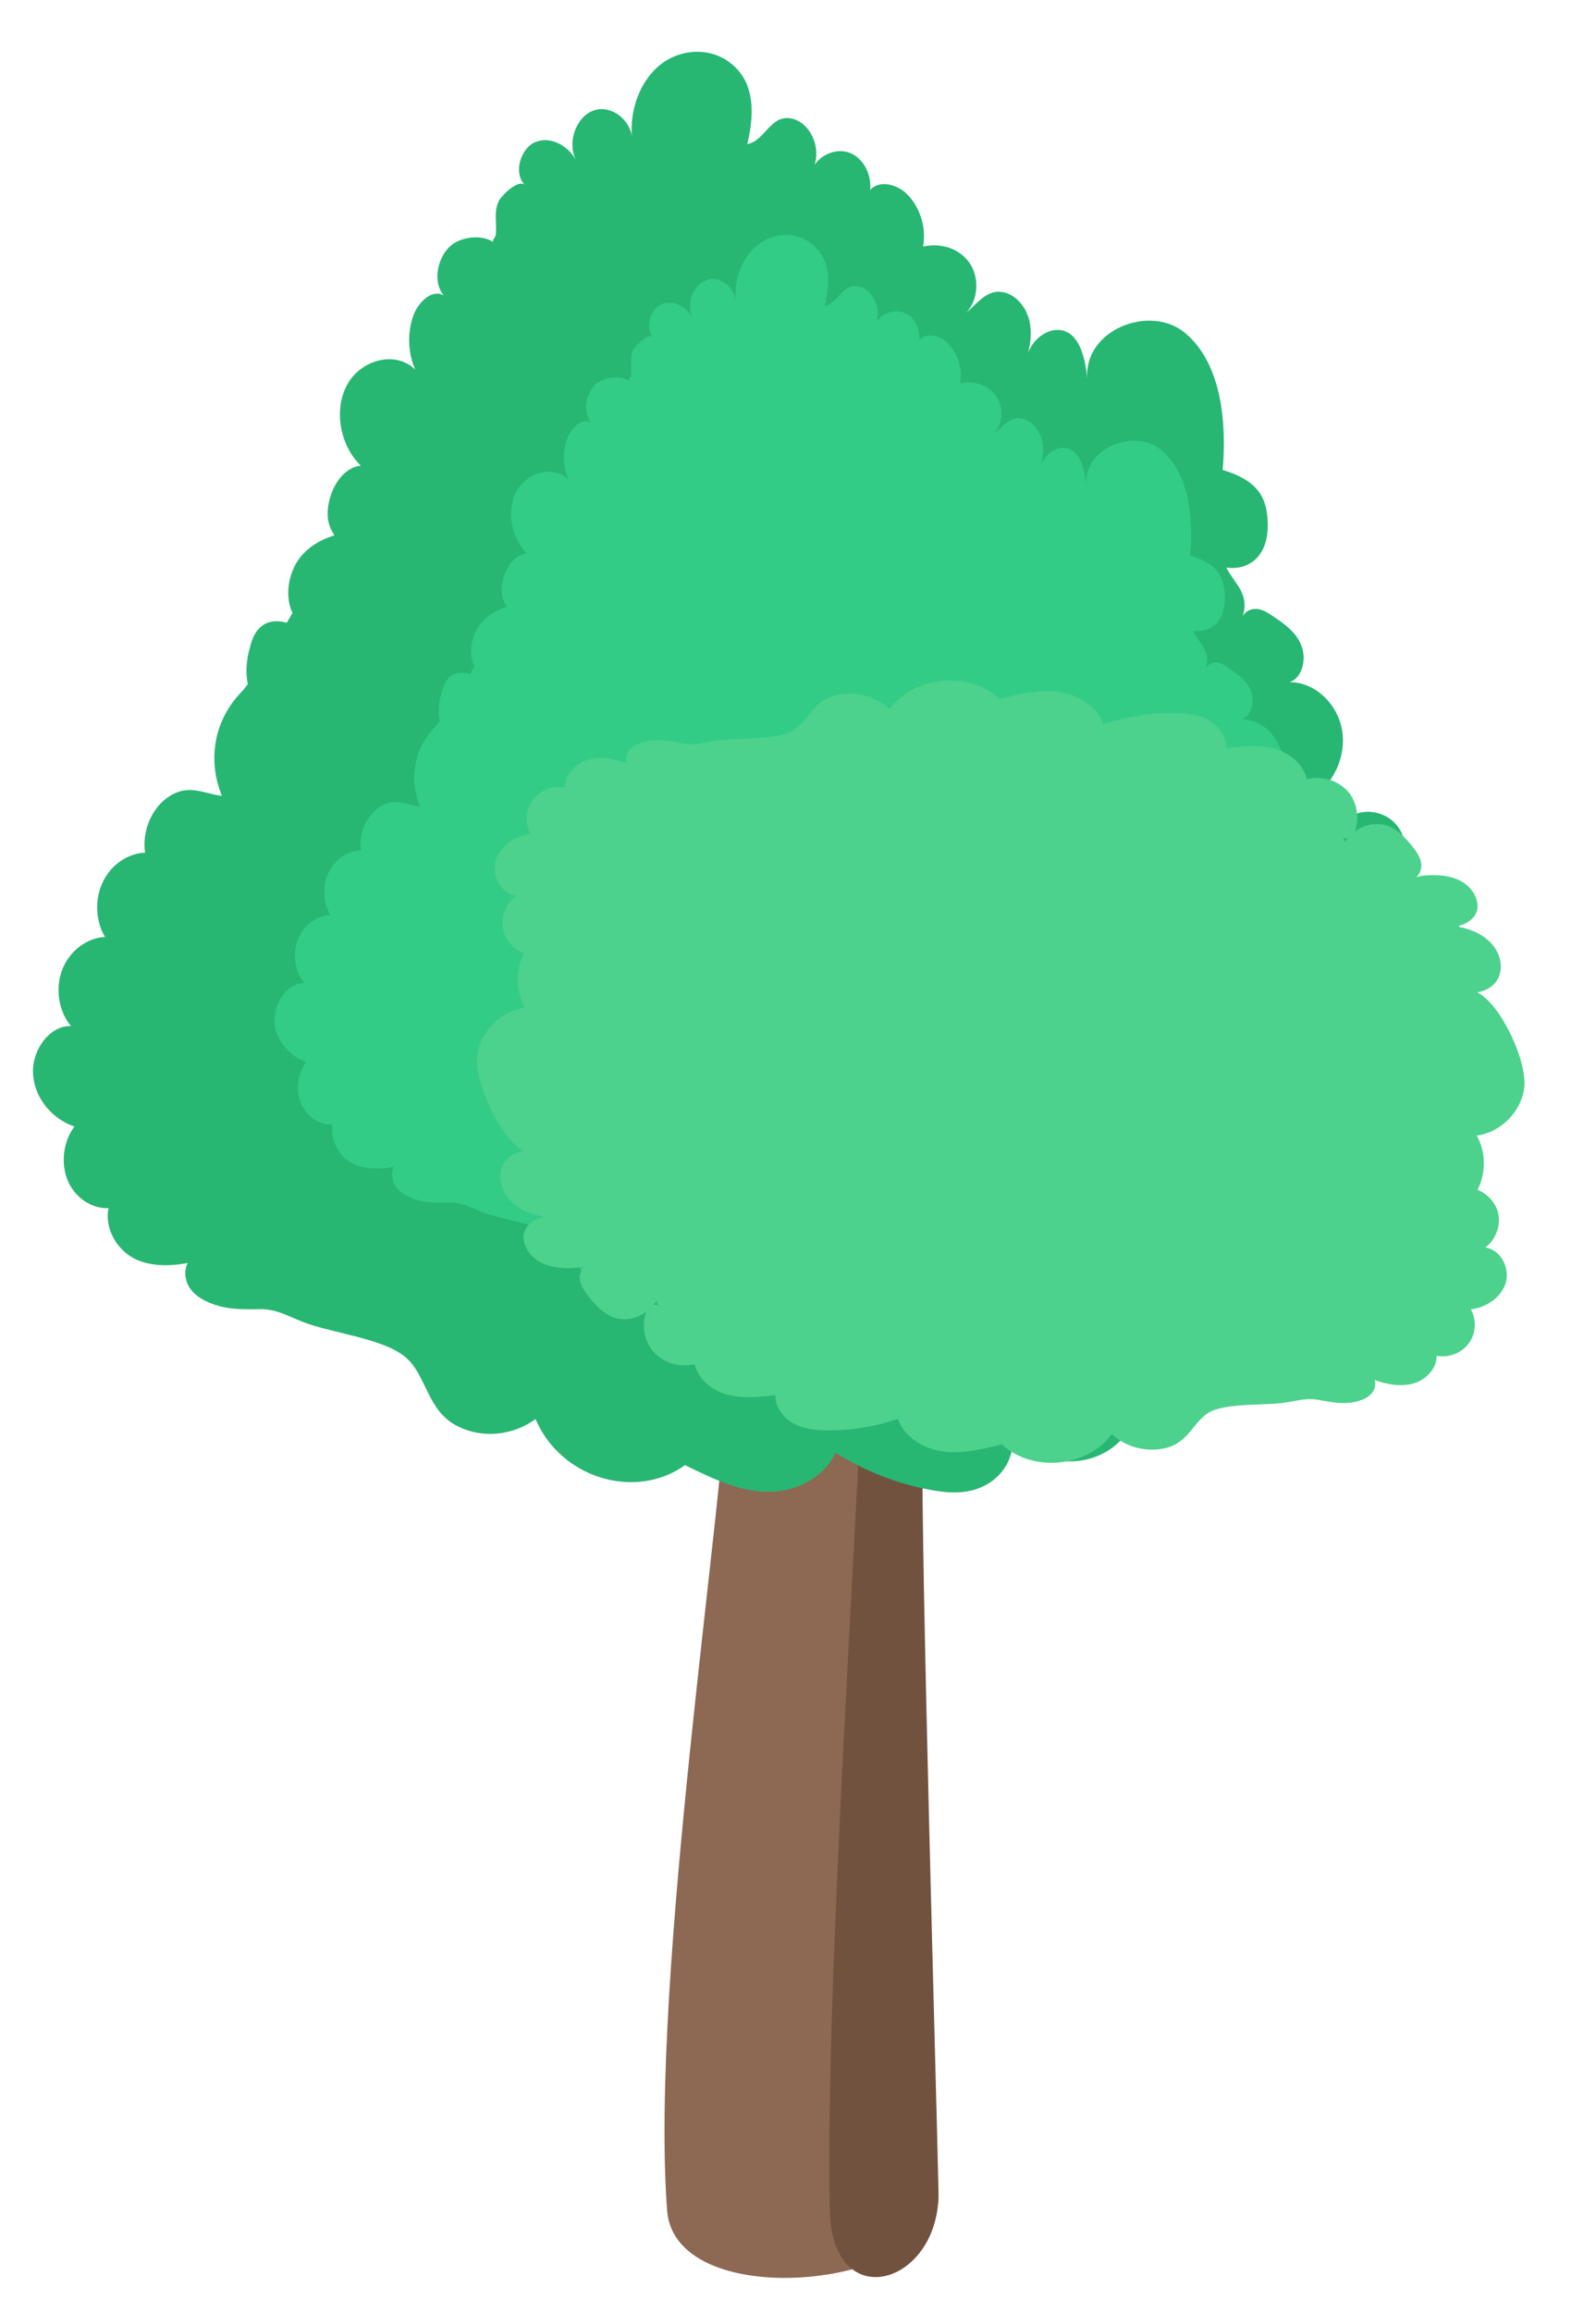 <?xml version="1.0" encoding="UTF-8"?> <svg xmlns="http://www.w3.org/2000/svg" width="29" height="42" viewBox="0 0 29 42" fill="none"><path d="M12.122 40.159C11.802 35.956 13.199 27.01 13.231 24.881C14.644 24.045 16.041 24.145 16.01 26.189C15.979 28.232 16.921 38.129 17.051 39.837C17.181 41.545 12.27 42.096 12.122 40.159Z" fill="#8D6852"></path><path d="M15.078 40.158C14.989 35.959 15.63 27.004 15.662 24.875C16.235 24.03 16.793 24.121 16.762 26.165C16.731 28.208 17.017 38.097 17.053 39.804C17.09 41.511 15.12 42.094 15.078 40.158Z" fill="#71523F"></path><path d="M1.291 18.641C1.066 18.379 0.999 17.96 1.13 17.619C1.26 17.277 1.578 17.038 1.908 17.022C1.737 16.738 1.715 16.336 1.869 16.023C2.017 15.709 2.325 15.502 2.635 15.491C2.579 15.1 2.757 14.677 3.064 14.476C3.422 14.234 3.695 14.416 4.033 14.46C3.764 13.807 3.89 13.085 4.385 12.574C4.421 12.538 4.458 12.489 4.504 12.427C4.456 12.227 4.479 11.98 4.538 11.776C4.569 11.648 4.614 11.514 4.702 11.424C4.841 11.273 5.026 11.264 5.212 11.314C5.243 11.258 5.282 11.196 5.314 11.133C5.16 10.811 5.248 10.355 5.49 10.082C5.651 9.907 5.852 9.794 6.069 9.729C6.085 9.698 5.895 9.543 5.971 9.151C6.035 8.816 6.249 8.495 6.555 8.458C6.192 8.11 6.054 7.469 6.302 7.001C6.549 6.532 7.189 6.362 7.545 6.715C7.414 6.422 7.401 6.067 7.502 5.755C7.592 5.495 7.845 5.243 8.064 5.368C7.844 5.112 7.955 4.625 8.236 4.428C8.433 4.295 8.771 4.267 8.956 4.395C8.957 4.382 8.959 4.369 8.959 4.363L9.006 4.282C9.039 4.069 8.96 3.859 9.064 3.652C9.113 3.552 9.418 3.246 9.539 3.362C9.321 3.152 9.456 2.693 9.729 2.581C10.003 2.468 10.316 2.641 10.468 2.91C10.3 2.6 10.462 2.124 10.782 2.009C11.095 1.893 11.47 2.17 11.489 2.538C11.424 2.035 11.62 1.477 11.996 1.177C12.373 0.877 12.92 0.855 13.287 1.157C13.47 1.305 13.572 1.484 13.619 1.685C13.691 1.973 13.655 2.297 13.579 2.618C13.907 2.556 13.998 2.073 14.385 2.154C14.707 2.223 14.918 2.648 14.8 2.997C14.952 2.776 15.243 2.684 15.47 2.79C15.691 2.889 15.842 3.178 15.81 3.45C15.977 3.275 16.254 3.34 16.438 3.487C16.7 3.714 16.84 4.113 16.773 4.48C17.076 4.41 17.422 4.5 17.614 4.773C17.8 5.039 17.782 5.443 17.556 5.684C17.756 5.513 17.931 5.26 18.209 5.305C18.43 5.338 18.609 5.531 18.686 5.761C18.753 5.97 18.738 6.198 18.679 6.415C18.775 6.155 19.029 5.963 19.276 5.998C19.639 6.051 19.729 6.576 19.758 6.9C19.671 5.995 20.899 5.511 21.54 6.054C22.18 6.597 22.294 7.629 22.217 8.538C22.812 8.717 23.023 8.998 23.035 9.496C23.056 10.127 22.672 10.367 22.283 10.312C22.438 10.62 22.719 10.783 22.573 11.222C22.61 11.107 22.733 11.053 22.838 11.063C22.942 11.072 23.042 11.134 23.128 11.194C23.332 11.33 23.549 11.481 23.645 11.725C23.747 11.97 23.662 12.323 23.431 12.393C23.886 12.389 24.309 12.781 24.388 13.279C24.438 13.592 24.348 13.924 24.167 14.176C24.244 14.196 24.319 14.235 24.379 14.3C24.508 14.469 24.531 14.72 24.435 14.901C24.742 14.64 25.234 14.725 25.438 15.077C25.626 15.395 25.543 15.859 25.29 16.111C25.295 16.125 25.3 16.138 25.306 16.152C25.526 16.113 25.77 16.247 25.867 16.478C25.981 16.744 25.909 17.091 25.718 17.309C26.042 17.076 26.539 17.318 26.606 17.737C26.667 18.135 26.35 18.44 26.032 18.535C26.121 18.714 26.36 18.762 26.488 18.931C26.658 19.162 26.726 19.489 26.672 19.785C26.599 20.217 26.263 20.579 25.875 20.655C26.175 20.683 26.406 21.024 26.395 21.364C26.383 21.703 26.176 22.018 25.917 22.191C25.679 22.346 25.404 22.406 25.127 22.413C25.126 22.426 25.131 22.44 25.13 22.453C25.363 22.559 25.549 22.832 25.49 23.108C25.422 23.416 25.17 23.655 24.892 23.741C24.615 23.826 24.322 23.793 24.047 23.709C23.964 23.682 23.881 23.655 23.807 23.602C23.889 23.708 23.906 23.88 23.867 24.014C23.819 24.186 23.687 24.325 23.557 24.45C23.355 24.648 23.134 24.837 22.871 24.905C22.568 24.982 22.246 24.841 22.046 24.587C22.097 24.958 21.974 25.36 21.726 25.625C21.42 25.944 20.939 26.031 20.569 25.834C20.411 26.258 19.988 26.501 19.583 26.542C19.178 26.584 18.776 26.449 18.387 26.322C18.342 26.665 18.073 26.935 17.781 27.039C17.488 27.15 17.169 27.121 16.872 27.061C16.277 26.948 15.706 26.719 15.184 26.396C14.934 26.897 14.386 27.129 13.882 27.102C13.379 27.076 12.907 26.843 12.448 26.618C11.539 27.268 10.184 26.85 9.731 25.781C9.307 26.089 8.751 26.137 8.305 25.906C7.759 25.627 7.758 24.999 7.375 24.663C6.973 24.312 5.996 24.216 5.495 24.013C5.216 23.903 5.017 23.78 4.721 23.785C4.398 23.789 4.115 23.796 3.811 23.67C3.672 23.611 3.541 23.534 3.454 23.408C3.367 23.282 3.332 23.089 3.411 22.946C3.077 23.007 2.721 23.014 2.42 22.855C2.12 22.691 1.898 22.317 1.971 21.95C1.661 21.961 1.358 21.757 1.229 21.444C1.1 21.131 1.15 20.736 1.352 20.467C0.976 20.341 0.641 19.983 0.603 19.541C0.558 19.105 0.892 18.625 1.291 18.641ZM25.211 16.182C25.204 16.182 25.197 16.188 25.197 16.188C25.197 16.188 25.204 16.188 25.211 16.182ZM21.903 24.352C21.886 24.317 21.87 24.277 21.861 24.236C21.844 24.274 21.814 24.317 21.791 24.354L21.903 24.352Z" fill="#27B772"></path><path d="M5.533 17.863C5.361 17.664 5.312 17.339 5.408 17.079C5.505 16.82 5.752 16.633 6.003 16.623C5.872 16.401 5.854 16.099 5.969 15.854C6.084 15.609 6.322 15.454 6.559 15.449C6.514 15.151 6.656 14.823 6.888 14.668C7.161 14.483 7.372 14.62 7.632 14.657C7.429 14.154 7.519 13.599 7.904 13.209C7.926 13.184 7.963 13.142 7.993 13.099C7.955 12.945 7.972 12.757 8.02 12.597C8.048 12.502 8.078 12.4 8.144 12.327C8.246 12.212 8.392 12.206 8.539 12.245C8.563 12.202 8.594 12.152 8.618 12.108C8.502 11.862 8.568 11.508 8.758 11.303C8.883 11.164 9.035 11.079 9.204 11.029C9.22 11.005 9.073 10.886 9.127 10.584C9.177 10.326 9.338 10.079 9.577 10.055C9.299 9.788 9.194 9.294 9.378 8.937C9.57 8.575 10.062 8.443 10.332 8.717C10.228 8.491 10.221 8.215 10.303 7.974C10.373 7.778 10.569 7.586 10.738 7.68C10.573 7.468 10.653 7.096 10.871 6.946C11.019 6.841 11.283 6.826 11.426 6.918C11.427 6.911 11.428 6.898 11.429 6.892L11.467 6.83C11.489 6.668 11.431 6.506 11.512 6.349C11.552 6.275 11.784 6.034 11.874 6.127C11.711 5.968 11.81 5.617 12.022 5.525C12.234 5.44 12.471 5.573 12.59 5.78C12.461 5.539 12.587 5.177 12.832 5.089C13.077 5 13.359 5.215 13.373 5.498C13.323 5.107 13.475 4.682 13.765 4.454C14.057 4.218 14.479 4.204 14.76 4.44C14.9 4.557 14.979 4.695 15.018 4.843C15.077 5.064 15.04 5.316 14.985 5.56C15.232 5.511 15.306 5.144 15.603 5.204C15.848 5.259 16.015 5.582 15.925 5.849C16.046 5.676 16.269 5.612 16.439 5.686C16.611 5.748 16.722 5.967 16.703 6.175C16.834 6.043 17.047 6.088 17.187 6.206C17.388 6.381 17.498 6.686 17.445 6.969C17.68 6.912 17.944 6.982 18.095 7.192C18.241 7.396 18.225 7.708 18.05 7.895C18.206 7.766 18.337 7.568 18.55 7.601C18.719 7.629 18.857 7.772 18.919 7.955C18.97 8.117 18.96 8.293 18.912 8.458C18.99 8.256 19.181 8.11 19.369 8.14C19.648 8.179 19.715 8.584 19.738 8.835C19.671 8.141 20.613 7.763 21.107 8.181C21.601 8.599 21.686 9.392 21.627 10.094C22.082 10.227 22.246 10.445 22.256 10.832C22.27 11.318 21.977 11.501 21.678 11.46C21.794 11.7 22.013 11.825 21.903 12.162C21.931 12.073 22.027 12.029 22.105 12.036C22.19 12.044 22.258 12.089 22.332 12.142C22.486 12.248 22.654 12.361 22.728 12.551C22.803 12.735 22.745 13.011 22.562 13.066C22.91 13.066 23.238 13.364 23.301 13.749C23.338 13.988 23.268 14.244 23.132 14.441C23.196 14.46 23.253 14.485 23.293 14.541C23.395 14.655 23.41 14.846 23.331 14.989C23.566 14.788 23.942 14.855 24.101 15.125C24.243 15.367 24.183 15.728 23.988 15.92C23.993 15.934 23.999 15.941 23.998 15.954C24.165 15.923 24.353 16.025 24.428 16.203C24.515 16.407 24.457 16.67 24.317 16.84C24.57 16.661 24.948 16.846 24.996 17.171C25.047 17.477 24.802 17.71 24.558 17.785C24.624 17.922 24.811 17.959 24.904 18.092C25.033 18.267 25.088 18.521 25.048 18.747C24.99 19.082 24.728 19.359 24.433 19.417C24.668 19.439 24.841 19.697 24.837 19.958C24.832 20.22 24.672 20.46 24.469 20.593C24.287 20.713 24.072 20.759 23.861 20.766C23.86 20.773 23.866 20.786 23.865 20.793C24.048 20.875 24.187 21.084 24.141 21.296C24.086 21.533 23.891 21.718 23.681 21.784C23.471 21.85 23.244 21.823 23.032 21.764C22.968 21.745 22.905 21.72 22.849 21.682C22.913 21.767 22.928 21.892 22.892 22C22.852 22.141 22.751 22.243 22.656 22.345C22.504 22.495 22.332 22.643 22.13 22.697C21.895 22.754 21.655 22.647 21.495 22.456C21.534 22.741 21.44 23.053 21.25 23.252C21.017 23.499 20.643 23.563 20.361 23.413C20.238 23.742 19.918 23.929 19.6 23.959C19.288 23.989 18.982 23.889 18.682 23.79C18.645 24.048 18.441 24.259 18.216 24.343C17.991 24.427 17.75 24.405 17.517 24.364C17.058 24.277 16.621 24.106 16.223 23.853C16.03 24.235 15.606 24.413 15.219 24.397C14.833 24.381 14.468 24.197 14.116 24.021C13.419 24.521 12.377 24.203 12.026 23.379C11.701 23.618 11.271 23.65 10.925 23.475C10.504 23.26 10.51 22.776 10.211 22.519C9.901 22.249 9.152 22.174 8.765 22.021C8.549 21.936 8.393 21.843 8.169 21.849C7.925 21.852 7.701 21.858 7.467 21.758C7.359 21.716 7.26 21.654 7.19 21.556C7.12 21.458 7.101 21.312 7.157 21.2C6.904 21.242 6.627 21.25 6.394 21.13C6.163 21.004 5.992 20.72 6.045 20.43C5.807 20.441 5.572 20.282 5.469 20.044C5.366 19.805 5.408 19.495 5.565 19.293C5.272 19.195 5.021 18.923 4.987 18.579C4.974 18.218 5.225 17.848 5.533 17.863ZM23.931 15.967C23.924 15.967 23.924 15.967 23.917 15.973C23.924 15.973 23.924 15.973 23.931 15.967ZM21.383 22.249C21.372 22.222 21.361 22.195 21.351 22.161C21.335 22.192 21.319 22.223 21.297 22.248L21.383 22.249Z" fill="#33CC86"></path><path d="M8.671 19.187C8.718 18.751 9.092 18.365 9.535 18.308C9.371 18.008 9.366 17.632 9.521 17.322C9.335 17.247 9.184 17.084 9.143 16.886C9.098 16.662 9.194 16.412 9.379 16.273C9.097 16.235 8.929 15.902 9.007 15.631C9.092 15.36 9.367 15.184 9.642 15.151C9.534 14.96 9.55 14.709 9.679 14.533C9.808 14.357 10.049 14.262 10.264 14.308C10.26 14.068 10.464 13.866 10.689 13.803C10.92 13.739 11.167 13.788 11.392 13.867C11.354 13.773 11.399 13.654 11.478 13.589C11.557 13.519 11.659 13.489 11.761 13.466C11.99 13.423 12.185 13.466 12.414 13.507C12.622 13.545 12.773 13.494 12.981 13.461C13.352 13.398 14.05 13.455 14.377 13.291C14.684 13.124 14.759 12.736 15.18 12.632C15.52 12.547 15.909 12.64 16.165 12.884C16.612 12.277 17.609 12.18 18.165 12.697C18.511 12.612 18.871 12.522 19.224 12.567C19.578 12.613 19.936 12.827 20.051 13.161C20.455 13.023 20.886 12.952 21.311 12.952C21.529 12.953 21.753 12.973 21.943 13.074C22.132 13.176 22.286 13.378 22.279 13.591C22.567 13.559 22.862 13.527 23.141 13.598C23.419 13.669 23.685 13.874 23.745 14.158C24.031 14.081 24.353 14.188 24.53 14.424C24.664 14.618 24.7 14.88 24.619 15.106C24.797 14.973 25.033 14.93 25.238 15.013C25.41 15.087 25.543 15.229 25.662 15.376C25.733 15.466 25.809 15.571 25.825 15.689C25.836 15.78 25.8 15.881 25.735 15.939C25.79 15.918 25.858 15.905 25.918 15.904C26.118 15.89 26.329 15.903 26.513 15.991C26.697 16.079 26.84 16.254 26.848 16.455C26.858 16.631 26.692 16.778 26.517 16.814C26.516 16.82 26.509 16.826 26.508 16.839C26.696 16.875 26.882 16.944 27.029 17.074C27.196 17.212 27.301 17.436 27.262 17.646C27.228 17.863 27.05 17.996 26.842 18.028C27.279 18.25 27.747 19.277 27.697 19.751C27.65 20.187 27.276 20.574 26.833 20.631C27.004 20.931 27.002 21.313 26.848 21.616C27.033 21.692 27.183 21.854 27.225 22.052C27.27 22.277 27.174 22.527 26.989 22.665C27.271 22.704 27.439 23.037 27.36 23.308C27.276 23.579 27.001 23.754 26.726 23.788C26.834 23.979 26.818 24.23 26.689 24.406C26.559 24.582 26.319 24.676 26.104 24.631C26.108 24.871 25.904 25.072 25.679 25.136C25.448 25.199 25.201 25.151 24.976 25.072C25.014 25.166 24.969 25.285 24.89 25.349C24.811 25.419 24.709 25.449 24.607 25.472C24.378 25.516 24.183 25.472 23.954 25.432C23.746 25.394 23.595 25.445 23.387 25.477C23.016 25.541 22.318 25.483 21.991 25.648C21.684 25.814 21.609 26.202 21.188 26.306C20.848 26.392 20.459 26.298 20.203 26.055C19.756 26.661 18.759 26.758 18.203 26.241C17.857 26.326 17.497 26.416 17.144 26.371C16.79 26.326 16.431 26.112 16.317 25.778C15.913 25.916 15.482 25.986 15.057 25.987C14.838 25.986 14.615 25.966 14.425 25.864C14.236 25.763 14.082 25.561 14.089 25.348C13.8 25.38 13.506 25.411 13.227 25.34C12.949 25.27 12.683 25.064 12.623 24.78C12.337 24.858 12.015 24.751 11.838 24.514C11.697 24.32 11.662 24.058 11.742 23.832C11.564 23.965 11.328 24.008 11.124 23.925C10.952 23.851 10.819 23.709 10.7 23.562C10.629 23.471 10.552 23.367 10.537 23.249C10.525 23.158 10.561 23.057 10.626 22.998C10.571 23.019 10.504 23.033 10.444 23.034C10.243 23.048 10.033 23.035 9.848 22.947C9.664 22.859 9.521 22.684 9.513 22.483C9.503 22.307 9.669 22.16 9.845 22.124C9.846 22.118 9.853 22.112 9.854 22.099C9.665 22.063 9.479 21.994 9.332 21.864C9.166 21.726 9.06 21.502 9.1 21.292C9.133 21.075 9.311 20.942 9.52 20.91C9.089 20.689 8.621 19.662 8.671 19.187ZM24.409 15.223C24.42 15.25 24.437 15.277 24.442 15.303C24.457 15.279 24.465 15.26 24.488 15.236L24.409 15.223ZM11.959 23.716C11.948 23.689 11.931 23.662 11.926 23.635C11.911 23.66 11.902 23.678 11.88 23.702L11.959 23.716Z" fill="#4CD28D"></path></svg> 